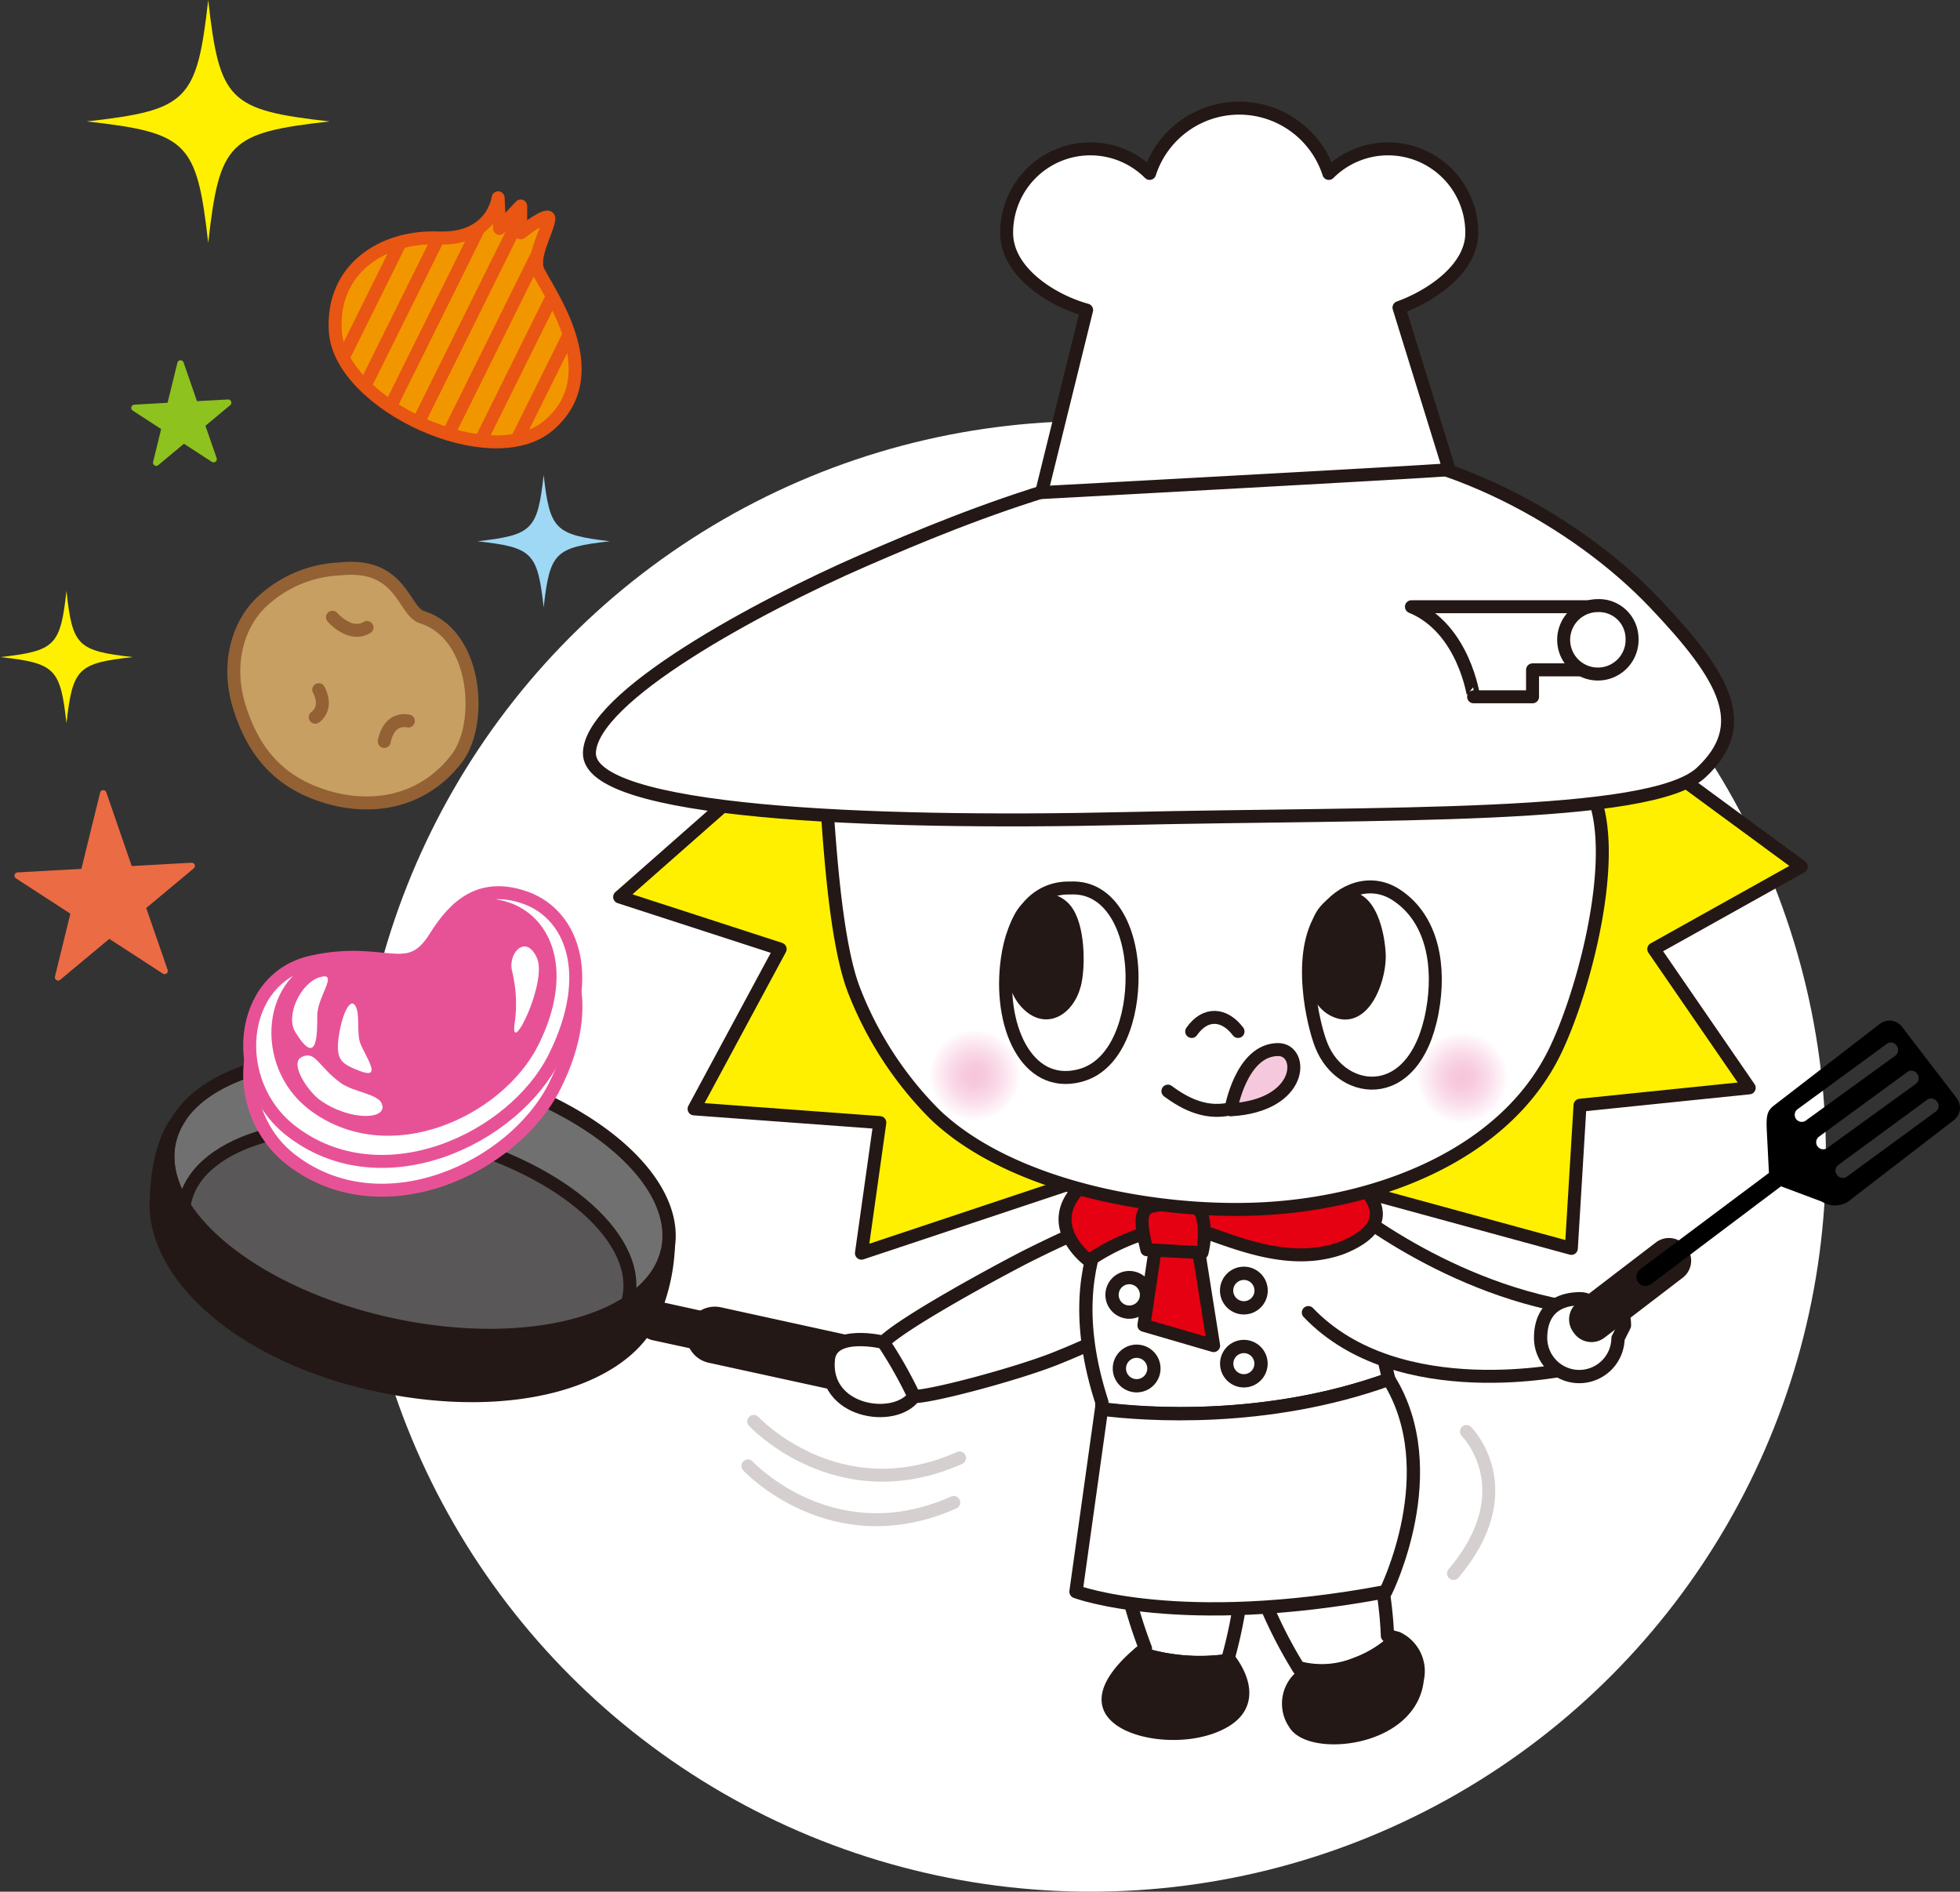 <svg xmlns="http://www.w3.org/2000/svg" xmlns:xlink="http://www.w3.org/1999/xlink" width="191.94" height="185.23" viewBox="0 0 191.94 185.23"><rect x="0" y="0" width="191.94" height="185.23" fill="#333333" stroke="none"/><defs><style>.cls-1,.cls-11,.cls-20,.cls-22,.cls-23{fill:none;}.cls-2{isolation:isolate;}.cls-16,.cls-3,.cls-7,.cls-8{fill:#fff;}.cls-14,.cls-4{fill:#231815;}.cls-10,.cls-11,.cls-14,.cls-15,.cls-4,.cls-5,.cls-6,.cls-7,.cls-8,.cls-9{stroke:#231815;}.cls-10,.cls-11,.cls-14,.cls-15,.cls-16,.cls-17,.cls-20,.cls-21,.cls-22,.cls-23,.cls-26,.cls-27,.cls-4,.cls-5,.cls-6,.cls-7,.cls-8,.cls-9{stroke-linecap:round;stroke-linejoin:round;}.cls-4,.cls-5,.cls-7{stroke-width:1.3px;}.cls-5{fill:#717071;}.cls-6{fill:#595757;}.cls-10,.cls-11,.cls-14,.cls-15,.cls-16,.cls-17,.cls-20,.cls-21,.cls-22,.cls-23,.cls-6,.cls-8,.cls-9{stroke-width:1.27px;}.cls-9{fill:#e50012;}.cls-10,.cls-25{fill:#fff000;}.cls-12,.cls-13{mix-blend-mode:multiply;}.cls-12{fill:url(#radial-gradient);}.cls-13{fill:url(#radial-gradient-2);}.cls-15{fill:#f6c8dd;}.cls-16,.cls-17{stroke:#e75297;}.cls-17{fill:#e75297;}.cls-18{clip-path:url(#clip-path);}.cls-19{fill:#f29600;}.cls-20{stroke:#e95513;}.cls-21{fill:#c79f62;}.cls-21,.cls-22{stroke:#946134;}.cls-23{stroke:#d5cfcf;}.cls-24{fill:#9ed8f5;}.cls-26{fill:#eb6b44;stroke:#eb6b44;}.cls-26,.cls-27{stroke-width:0.63px;}.cls-27{fill:#8dc21f;stroke:#8dc21f;}</style><radialGradient id="radial-gradient" cx="-50.19" cy="373.18" r="4.46" gradientTransform="translate(160.59 -265.57) rotate(2.3)" gradientUnits="userSpaceOnUse"><stop offset="0" stop-color="#f6c4da"/><stop offset="0.24" stop-color="#f7cade"/><stop offset="0.55" stop-color="#fadbe9"/><stop offset="0.92" stop-color="#fef7fa"/><stop offset="1" stop-color="#fff"/></radialGradient><radialGradient id="radial-gradient-2" cx="-2.49" cy="371.5" r="4.46" xlink:href="#radial-gradient"/><clipPath id="clip-path"><path class="cls-1" d="M42.9,23.3c-5.39-.21-10.49,3-10.06,9.19.51,7.12,15.26,14,20.91,9.15s.45-12.29-1-15c-.75-1.41.8-3.86,1-5.18.11-.89-2.76,1.34-2.76,1.34V20.17l-2.07,2.2-.14-3S48.29,23.51,42.9,23.3Z"/></clipPath></defs><g class="cls-2"><g id="レイヤー_2" data-name="レイヤー 2"><g id="bk"><circle class="cls-3" cx="106.81" cy="113.23" r="72"/></g><g id="text"><path class="cls-4" d="M68,131.45l-3.92-.85a1.25,1.25,0,0,1-1-1.49h0a1.27,1.27,0,0,1,1.49-1l3.91.86a1.26,1.26,0,0,1,1,1.49h0A1.25,1.25,0,0,1,68,131.45Z"/><path class="cls-4" d="M82.41,135.61,69.53,132.8a2.13,2.13,0,0,1-1.62-2.53h0a2.15,2.15,0,0,1,2.53-1.63l12.88,2.82A2.13,2.13,0,0,1,85,134h0A2.14,2.14,0,0,1,82.41,135.61Z"/><path class="cls-5" d="M65.45,122c1-6.84-8.52-14.6-21.72-17.48-11.86-2.58-22.7-.37-26.15,4.93a7,7,0,0,0-1,2.33c-1.52,7,8.17,15,21.65,17.9s25.62-.31,27.14-7.25C65.41,122.3,65.43,122.16,65.45,122Z"/><path class="cls-6" d="M61.55,127.16c-1.34,6.19-12.17,9.08-24.17,6.46s-20.63-9.75-19.28-15.94,12.17-9.08,24.17-6.46S62.9,121,61.55,127.16Z"/><path class="cls-4" d="M65.45,122c0,.14,0,.28-.07.43-1.52,6.94-13.67,10.19-27.14,7.25s-23.17-10.95-21.65-17.9a7,7,0,0,1,1-2.33c-1.36,1.71-2.18,4.34-2.29,8.27-.19,7.11,8.18,15,21.65,17.9s24.68-.59,27.14-7.26A19,19,0,0,0,65.45,122Z"/><path class="cls-7" d="M86.51,131.43s-5.08-1.23-5.39,1.64c-.56,5.2,6.44,6.3,8.39,3.67"/><path class="cls-7" d="M117.55,125.3a65.65,65.65,0,0,1-13.83,7.58c-3.5,1.47-12.36,3.87-14.21,3.86a42.32,42.32,0,0,0-3-5.31c2-2,11.51-7.13,14.09-8.44,4-2,10.42-5,14.58-5.36"/><path class="cls-7" d="M136,135.06c-1.86-8-4.07-16.33-5.86-19.9-3.89-7.78-15.29-12-18.45,0,0,0-8.85,6.53-3.79,22.12l0,.66C112.13,138.51,124,139.38,136,135.06Z"/><path class="cls-8" d="M130.65,117.1s10.1,8.84,23.59,11l-.42,5.9s-16.86,3.79-25.7-5.48"/><path class="cls-9" d="M131.91,115s6.74,4.22-.42,7.16c-6.74,2.53-13.9-2.52-16.43-2.1a21,21,0,0,0-8.43,3.37s-4.63-3.37-.84-7.17c2.81-2.8,10.53.43,10.53.43Z"/><polygon class="cls-9" points="113.16 122.09 112.02 129.77 118.85 131.76 117.14 120.95 113.16 122.09"/><path class="cls-7" d="M112.28,126.79a1.69,1.69,0,1,1-1.69-1.69A1.69,1.69,0,0,1,112.28,126.79Z"/><path class="cls-7" d="M123,125.17a1.69,1.69,0,1,1-2.38,0A1.69,1.69,0,0,1,123,125.17Z"/><path class="cls-7" d="M113,134a1.69,1.69,0,1,1-1.68-1.69A1.69,1.69,0,0,1,113,134Z"/><path class="cls-7" d="M123,132.34a1.68,1.68,0,1,1-2.38,0A1.68,1.68,0,0,1,123,132.34Z"/><path class="cls-9" d="M112.31,122.37c-.57-2.28-.86-4,.56-4.27s4.27-.57,4.84.86a7.47,7.47,0,0,1,0,3.7Z"/><polyline class="cls-10" points="155.58 69.57 176.4 84.86 161.95 92.93 171.3 106.52 154.73 108.22 153.88 122.24 125.85 114.59"/><polyline class="cls-10" points="78.52 72.12 60.68 87.83 76.4 92.93 67.97 108.58 86.16 109.92 84.36 122.71 108.67 114.61"/><path class="cls-8" d="M80.83,76.79c.34,4.65.86,14.88,2.72,19.95a35.27,35.27,0,0,0,8,12.38c7.49,7.17,21.87,9.8,32.27,9.23,11.42-.63,23.49-5.38,28.38-15.25,2.9-5.85,6.52-19.47,3.68-25.58"/><path class="cls-11" d="M116.7,101c1.35-1.93,3.22-1.75,4.54,0"/><path class="cls-11" d="M114.37,106.84c3.58,2.68,6.37,2.34,9.81,0"/><path class="cls-12" d="M99.89,105.48a4.46,4.46,0,1,1-4.27-4.64A4.45,4.45,0,0,1,99.89,105.48Z"/><path class="cls-13" d="M147.62,105.72a4.46,4.46,0,1,1-4.28-4.63A4.46,4.46,0,0,1,147.62,105.72Z"/><path class="cls-8" d="M110.86,95.55c-.06-4.6-2.14-8.77-6-8.6-3.67-.1-5.66,3-6.21,6.93-.93,6.5,1.87,12.8,7.09,11.44C109.5,104.36,110.91,99.45,110.86,95.55Z"/><path class="cls-8" d="M136.68,87.59c-2.36-1.51-5.25-.66-7.07,1.9-2.71,3.78-1,10.94-.21,12.87,2,5.08,9.59,6,11-4.16C141,93.77,139.93,89.67,136.68,87.59Z"/><path class="cls-14" d="M104,88.73c-1.58-1.33-3.43-.25-4.11,1.17-1.09,1.94-1.3,6.19.6,8.27,2.06,2.25,4.39.4,4.83-2.2C105.67,94.07,105.57,90,104,88.73Z"/><path class="cls-14" d="M132.22,87.92a3.56,3.56,0,0,0-2.92,2,1.93,1.93,0,0,0-.14.41c-1.29,2.46-1,7.24,1.36,8.52,2.89,1.6,4.58-2.74,4.55-5.29C135,91.61,134.28,88.16,132.22,87.92Z"/><path class="cls-8" d="M57.72,73.73c.12-5.5,16.43-14.32,26.87-18.86s26.39-11.1,44-11.17c12.78-.06,26,7.5,33.45,15.35C169,66.37,171.56,71,166.6,75.64s-31.1,3.93-56.36,4.51S57.6,79.58,57.72,73.73Z"/><path class="cls-8" d="M138.22,59.41h18.86v6.18h-7v2.64h-5.77S143.39,61.54,138.22,59.41Z"/><path class="cls-8" d="M159.82,62.42a3.35,3.35,0,1,1-3.35-3.12A3.24,3.24,0,0,1,159.82,62.42Z"/><path class="cls-15" d="M120.53,108.67s1-5.9,4.64-5.9C127.7,102.77,127.7,108.25,120.53,108.67Z"/><path class="cls-7" d="M109.1,148.14a50.31,50.31,0,0,0,3.07,13.28s-.23.17-.57.45a19.3,19.3,0,0,0,8.83.7l-.16-.2A44.63,44.63,0,0,0,121.91,151c-.54-2-.87-3.53-1-4.4H109.49A14.57,14.57,0,0,0,109.1,148.14Z"/><path class="cls-4" d="M111.6,161.87c-1.19,1-3.8,3.45-2.88,5.42,1.18,2.52,7.78,3.38,11.34,1.15,3.06-1.91,1-5.06.37-5.87A19.3,19.3,0,0,1,111.6,161.87Z"/><path class="cls-7" d="M132.75,163a11.25,11.25,0,0,0,4.05-2.55,4,4,0,0,0-.93-.29s-.19-9-4.08-15.88l-5.81.85a30,30,0,0,1-4.18,2.47c.09,1.17.13,2.32.11,3.44a45,45,0,0,0,5.27,12.31A8.82,8.82,0,0,0,132.75,163Z"/><path class="cls-4" d="M136.8,160.4a11.25,11.25,0,0,1-4.05,2.55,8.82,8.82,0,0,1-5.57.35c.15.24.31.47.47.7a3.44,3.44,0,0,0-.86,4.75c1.5,2.63,11.37,1.76,12-4.32A3.56,3.56,0,0,0,136.8,160.4Z"/><path class="cls-1" d="M120.27,162.37l.16.2a8.65,8.65,0,0,0,3-1.24,9,9,0,0,0,3.7,2A45,45,0,0,1,121.91,151,44.63,44.63,0,0,1,120.27,162.37Z"/><path class="cls-7" d="M121.91,151c0-1.12,0-2.27-.11-3.44a30,30,0,0,0,4.18-2.47l-5.24.77A52.71,52.71,0,0,0,121.91,151Z"/><path class="cls-7" d="M136,135.06c-12,4.32-23.87,3.45-28.13,2.92l-2.5,17.87s10.11,3.8,30.33,0C135.7,155.85,141.6,144.06,136,135.06Z"/><path class="cls-8" d="M144.13,22.81a8.2,8.2,0,0,0-14-5.83,9.22,9.22,0,0,0-17.55,0,8.2,8.2,0,0,0-14,5.83c0,3.78,4.35,6.59,7.83,7.55L102,48.23s40-2.15,39.91-2.25L137,30.12C140.12,29,144.13,26.32,144.13,22.81Z"/><path class="cls-7" d="M154.66,134.79h0a3.79,3.79,0,0,1-3.79-3.79h0c0-1.62.63-3.79,3.85-3.83.74,0,1.4.4,1.28,1.13l-.08.49c2.09,0,3.16-1.14,3.16,1l-.63,1.26A3.8,3.8,0,0,1,154.66,134.79Z"/><path class="cls-4" d="M154.86,128.06l7.71-5.9a1.45,1.45,0,0,1,2,.26l.11.16a1.45,1.45,0,0,1-.27,2l-7.7,5.9a1.45,1.45,0,0,1-2-.27l-.11-.15A1.44,1.44,0,0,1,154.86,128.06Z"/><path d="M191.34,109.68a1.53,1.53,0,0,0,.28-2.15l-5.37-7a1.54,1.54,0,0,0-2.15-.28l-10.38,8c-.67.52-.77,1-.7,2.46l.21,4.14L160.6,124.3a.9.9,0,0,0,1.1,1.43l12.71-9.57,4,1.5a2.4,2.4,0,0,0,2.57,0Zm-14.44,0a.69.69,0,1,1-.81-1.11l8.64-6.33a.68.68,0,0,1,1,.14.69.69,0,0,1-.14,1Zm2,2.76a.69.69,0,0,1-.81-1.11l8.65-6.33a.67.67,0,0,1,1,.14.69.69,0,0,1-.14,1Zm2,2.75a.69.69,0,0,1-1-.14.69.69,0,0,1,.15-1l8.64-6.34a.7.7,0,0,1,1,.15.68.68,0,0,1-.15,1Z"/><path class="cls-16" d="M28.51,113.56c-6.1-4.71-5.24-14.92,2-16.54S40,98.89,42.63,94.6c2-3.22,4.44-5.24,8.47-4,4.84,1.46,7.35,7.49,3.23,15.73C50.3,114.37,37.39,120.42,28.51,113.56Z"/><path class="cls-16" d="M28.51,110.74c-6.1-4.71-5.24-14.93,2-16.54s9.42,1.87,12.1-2.42c2-3.22,4.44-5.24,8.47-4,4.84,1.45,7.35,7.49,3.23,15.73C50.3,111.55,37.39,117.6,28.51,110.74Z"/><path class="cls-17" d="M30.6,108.09c-5.09-3.94-4.38-12.46,1.68-13.81s7.86,1.56,10.1-2c1.68-2.69,3.71-4.38,7.07-3.37,4,1.21,6.14,6.25,2.7,13.14C48.78,108.76,38,113.81,30.6,108.09Z"/><path class="cls-3" d="M28.92,101.06c-1-1.62.53-4.84,2.42-5.38s-.27,1.88-.27,3.76S31.07,104.56,28.92,101.06Z"/><path class="cls-3" d="M29.59,103.48c1.34-.61,1.6,1,3.79,2.57,1.24.88,3.6,1.06,4,2,.69,1.6-3.09,1.77-6.05-.34C30.21,106.91,28.24,104.08,29.59,103.48Z"/><path class="cls-3" d="M35.3,104.89c-1.83-.69-2.42-1.08-2.15-3.22s1.08-4,1.62-3.23.11,2.7.53,3.76C35.84,103.55,37.45,105.7,35.3,104.89Z"/><path class="cls-3" d="M50.16,95.14a13.44,13.44,0,0,1,.27,4.84c-.67,4,3.23-3.76,2.15-6.18S49.68,93.36,50.16,95.14Z"/><g class="cls-18"><path class="cls-19" d="M42.9,23.3c-5.39-.21-10.49,3-10.06,9.19.51,7.12,15.26,14,20.91,9.15s.45-12.29-1-15c-.75-1.41.8-3.86,1-5.18.11-.89-2.76,1.34-2.76,1.34V20.17l-2.07,2.2-.14-3S48.29,23.51,42.9,23.3Z"/><line class="cls-20" x1="44.92" y1="12.22" x2="30.77" y2="40.75"/><line class="cls-20" x1="47.73" y1="13.62" x2="33.58" y2="42.14"/><line class="cls-20" x1="50.53" y1="15.01" x2="36.39" y2="43.53"/><line class="cls-20" x1="53.34" y1="16.4" x2="39.19" y2="44.93"/><line class="cls-20" x1="56.15" y1="17.8" x2="42.01" y2="46.32"/><line class="cls-20" x1="58.96" y1="19.19" x2="44.81" y2="47.72"/><line class="cls-20" x1="61.77" y1="20.58" x2="47.62" y2="49.11"/></g><path class="cls-20" d="M42.9,23.3c-5.39-.21-10.49,3-10.06,9.19.51,7.12,15.26,14,20.91,9.15s.45-12.29-1-15c-.75-1.41.8-3.86,1-5.18.11-.89-2.76,1.34-2.76,1.34V20.17l-2.07,2.2-.14-3S48.29,23.51,42.9,23.3Z"/><path class="cls-21" d="M25.47,59.09a11.91,11.91,0,0,1,7.77-3.38c6.12-.68,6.22,4.14,8.1,4.73,5.4,1.69,6,10.44,3.38,13.84-3.38,4.39-8.44,5.07-12.83,3.72s-7-4.16-8.45-8.78C22.09,64.83,23.44,61.12,25.47,59.09Z"/><path class="cls-22" d="M32.56,60.44s1.69,2,3.38,1"/><path class="cls-22" d="M31.21,67.53s1,1.69-.34,2.7"/><path class="cls-22" d="M37.63,72.6s.33-2.37,2.36-2"/><path class="cls-23" d="M73.81,139.18s8.25,8.88,20.16,3.58"/><path class="cls-23" d="M73.24,143.54s8.25,8.88,20.16,3.58"/><path class="cls-24" d="M59.73,53c-5.39.6-5.88,1.09-6.49,6.48-.6-5.39-1.1-5.88-6.48-6.48,5.38-.61,5.88-1.11,6.48-6.49C53.85,51.86,54.34,52.36,59.73,53Z"/><path class="cls-25" d="M13,64.34c-5.39.6-5.88,1.1-6.49,6.48-.6-5.38-1.1-5.88-6.48-6.48,5.38-.61,5.88-1.1,6.48-6.49C7.09,63.24,7.58,63.73,13,64.34Z"/><path class="cls-25" d="M32.28,11.89C22.4,13,21.5,13.91,20.39,23.78c-1.12-9.87-2-10.78-11.9-11.89,9.88-1.11,10.78-2,11.9-11.89C21.5,9.87,22.4,10.78,32.28,11.89Z"/><path class="cls-23" d="M143.61,140.17s5.68,5.68-1.27,13.9"/><polygon class="cls-26" points="13.95 88.81 18.77 84.79 12.68 85.13 10.11 77.68 8.22 85.38 1.73 85.74 7.25 89.32 5.69 95.7 10.68 91.54 16.12 95.07 13.95 88.81"/><polygon class="cls-27" points="19.75 41.59 22.34 39.43 19.07 39.61 17.68 35.59 16.66 39.74 13.17 39.94 16.14 41.87 15.3 45.3 17.99 43.06 20.92 44.96 19.75 41.59"/></g></g></g></svg>
